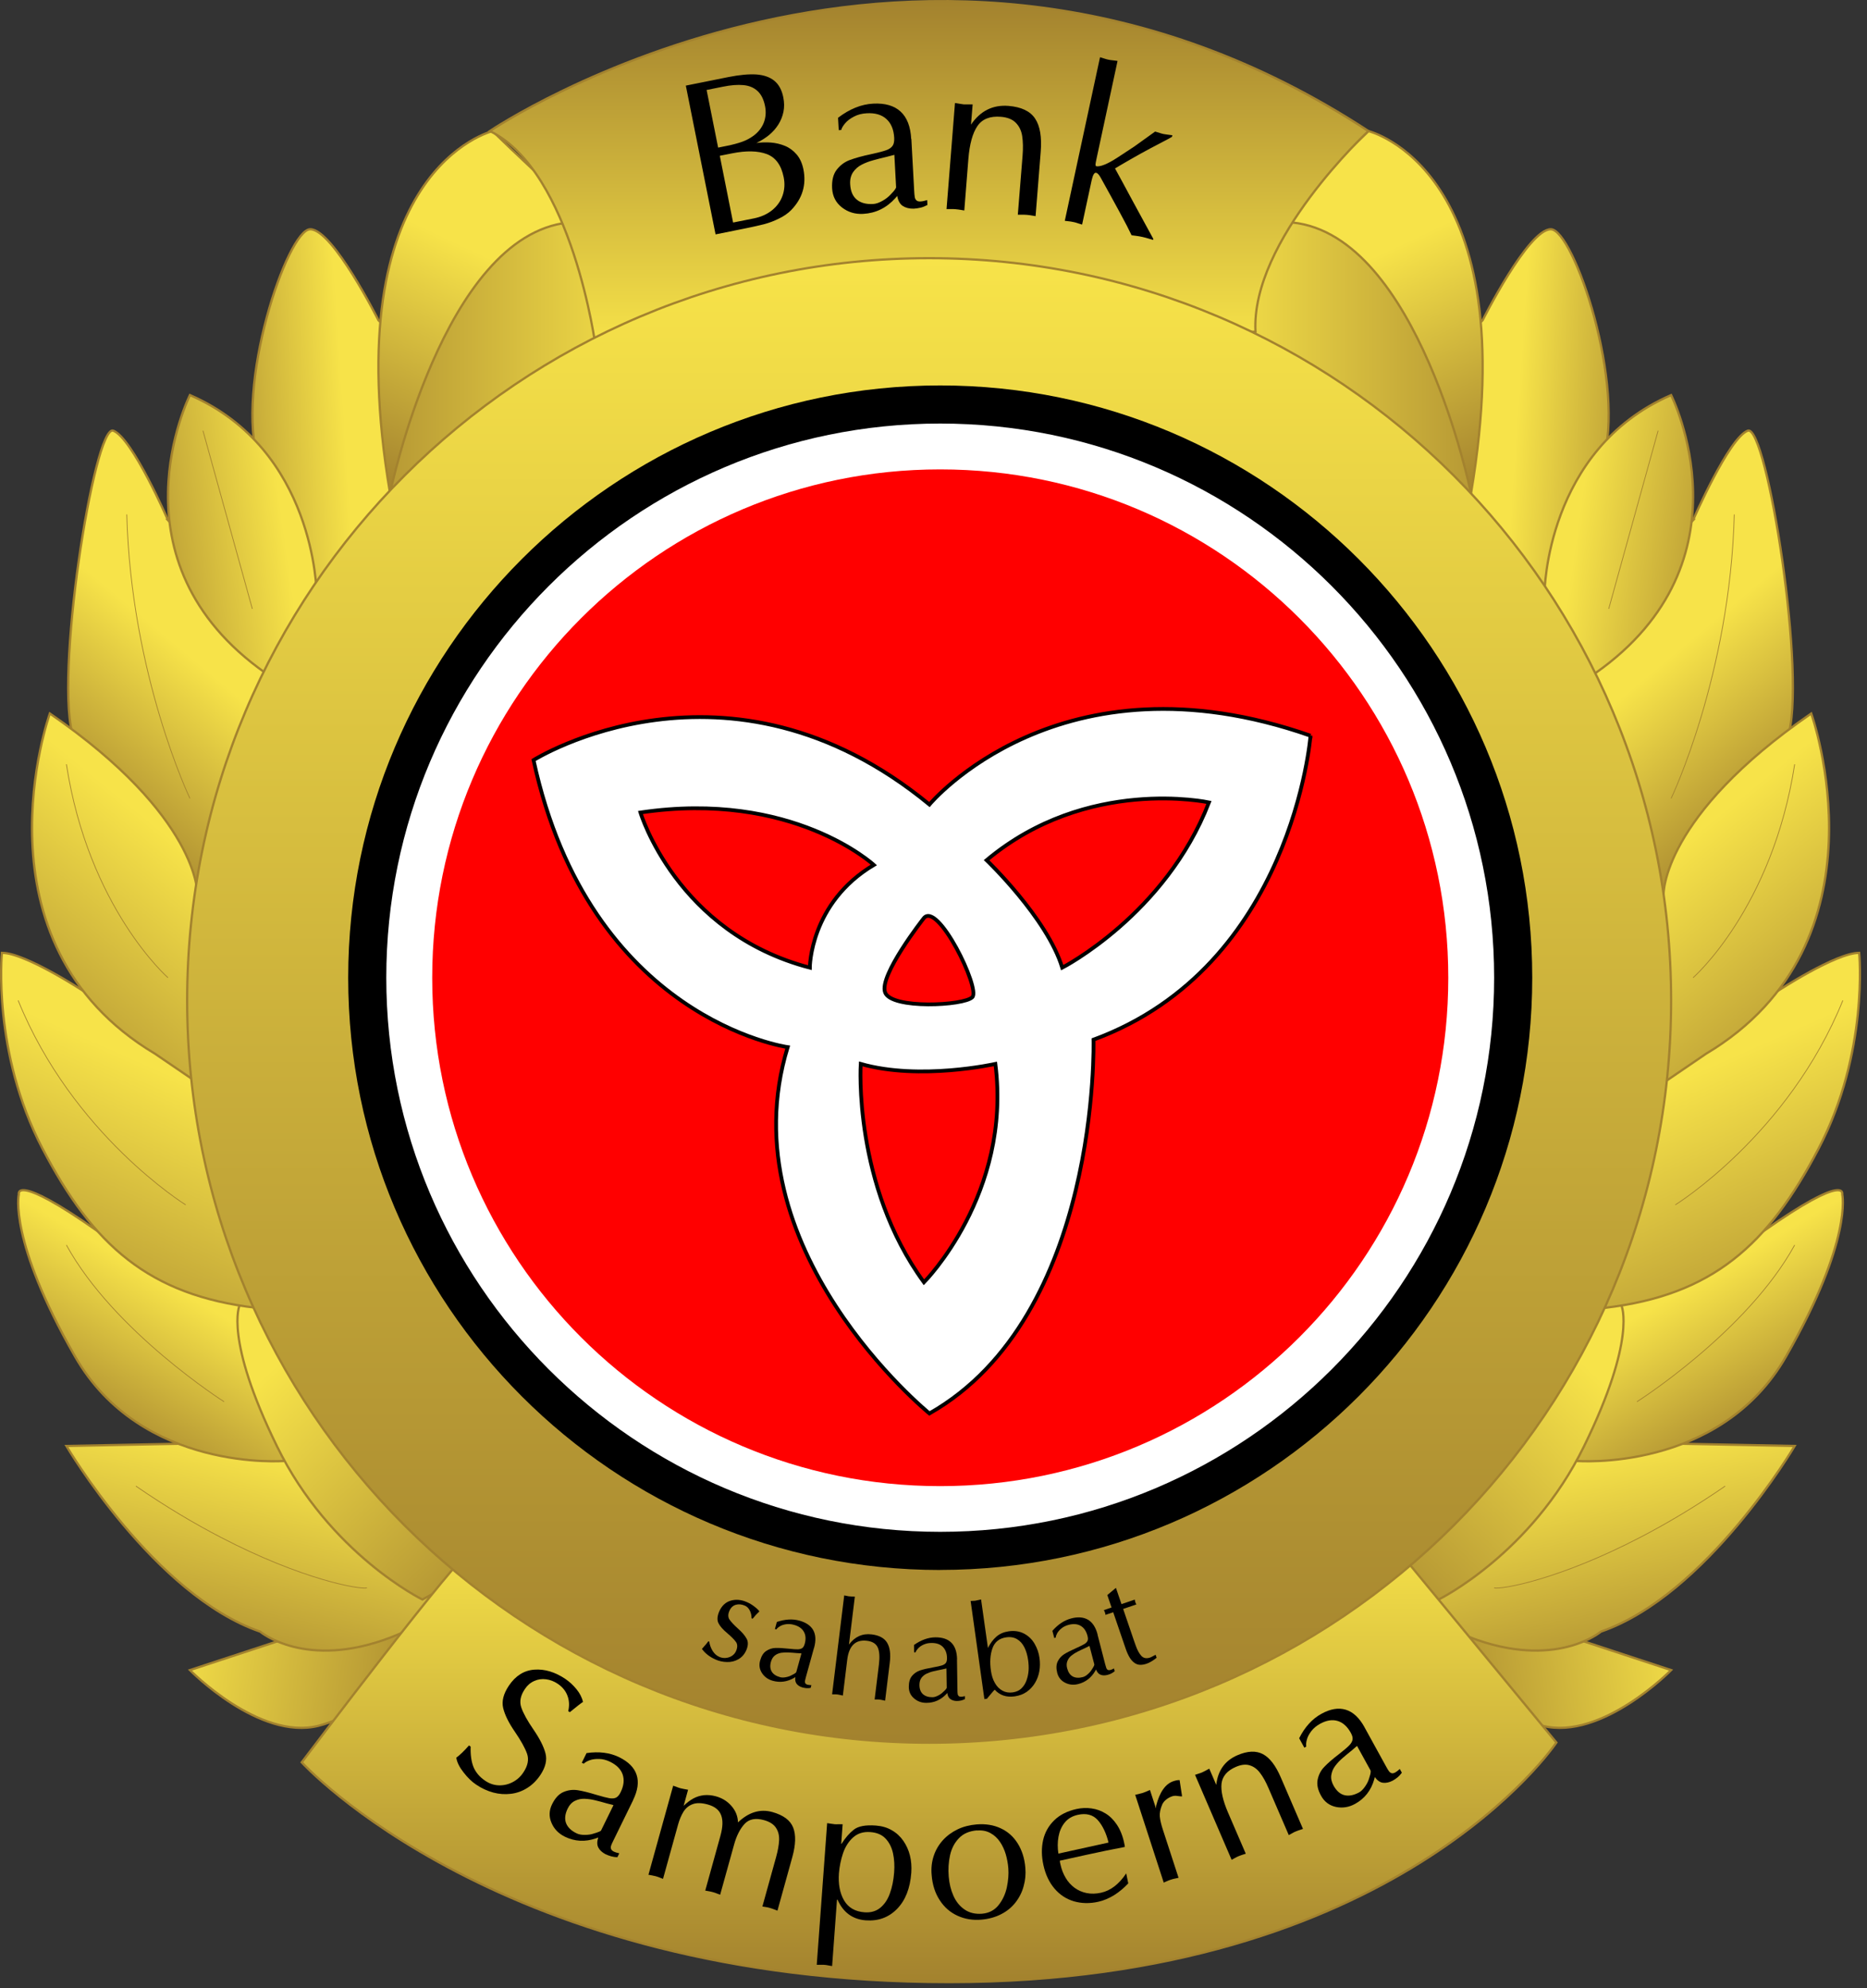 <svg width="62" height="66" viewBox="0 0 62 66" fill="none" xmlns="http://www.w3.org/2000/svg">
<rect x="0" y="0" width="62" height="66" fill="#333333" stroke="none"/>
<path d="M5.578 17.265C5.578 17.265 4.395 14.54 3.763 14.297C3.13 14.055 1.77 22.655 2.45 24.505C2.45 24.505 5.975 27.277 6.555 29.687L8.66 27.012L10.065 21.99L5.575 17.265H5.578Z" fill="url(#paint0_linear_302_1291)" stroke="#A3822E" stroke-width="0.075" stroke-miterlimit="10"/>
<path d="M6.308 26.505C6.308 26.505 4.35 22.42 4.21 17.077" stroke="#A3822E" stroke-width="0.025" stroke-miterlimit="10"/>
<path d="M56.225 17.265C56.225 17.265 57.408 14.54 58.04 14.297C58.673 14.055 60.033 22.655 59.353 24.505C59.353 24.505 55.828 27.277 55.248 29.687L53.143 27.012L51.738 21.99L56.228 17.265H56.225Z" fill="url(#paint1_linear_302_1291)" stroke="#A3822E" stroke-width="0.075" stroke-miterlimit="10"/>
<path d="M55.495 26.505C55.495 26.505 57.453 22.42 57.593 17.077" stroke="#A3822E" stroke-width="0.025" stroke-miterlimit="10"/>
<path d="M12.568 10.632C12.568 10.632 11.053 7.61 10.303 7.61C9.553 7.61 7.773 12.812 8.593 15.367C9.413 17.922 10.565 18.215 10.28 19.79C9.998 21.365 14.848 17.055 14.895 16.702C14.943 16.35 14.615 12.577 14.615 12.577L12.568 10.632Z" fill="url(#paint2_linear_302_1291)" stroke="#A3822E" stroke-width="0.075" stroke-miterlimit="10"/>
<path d="M16.36 4.352C16.36 4.352 11.128 5.602 12.953 16.377C14.778 27.152 18.62 14.85 18.62 14.85C18.62 14.85 24.268 10.35 22.253 9.272C20.238 8.195 16.36 4.352 16.36 4.352Z" fill="url(#paint3_linear_302_1291)" stroke="#A3822E" stroke-width="0.075" stroke-miterlimit="10"/>
<path d="M12.953 16.377C12.953 16.377 14.705 7.82 18.878 7.387C23.05 6.955 23.753 11.882 23.753 11.882L14.9 15.25L12.955 16.377H12.953Z" fill="url(#paint4_linear_302_1291)" stroke="#A3822E" stroke-width="0.075" stroke-miterlimit="10"/>
<path d="M9.213 54.485L6.308 55.44C6.308 55.44 8.603 57.782 10.573 57.29C12.543 56.797 15.003 54.14 15.003 54.14C15.003 54.14 15.233 52.452 14.968 52.367C14.703 52.282 9.343 53.562 9.343 53.562L9.215 54.485H9.213Z" fill="url(#paint5_linear_302_1291)" stroke="#A3822E" stroke-width="0.075" stroke-miterlimit="10"/>
<path d="M5.93 47.927L2.205 48C2.205 48 5.12 52.952 8.638 54.162C8.638 54.162 10.153 55.447 12.998 54.347C15.843 53.247 16.475 51.36 16.475 51.36L11.345 46.532C11.345 46.532 8.193 46.887 7.96 46.92C7.728 46.952 5.933 47.927 5.933 47.927H5.93Z" fill="url(#paint6_linear_302_1291)" stroke="#A3822E" stroke-width="0.075" stroke-miterlimit="10"/>
<path d="M9.455 48.497C9.455 48.497 4.7 48.89 2.488 45.022C0.273 41.155 0.625 39.645 0.625 39.645C0.625 39.645 0.45 38.907 3.235 40.865L9.73 41.332C9.73 41.332 10.058 43.207 10.07 44.01C10.083 44.812 10.575 47.307 10.575 47.555C10.575 47.802 9.46 48.5 9.46 48.5L9.455 48.497Z" fill="url(#paint7_linear_302_1291)" stroke="#A3822E" stroke-width="0.075" stroke-miterlimit="10"/>
<path d="M14.028 53.097C14.028 53.097 10.955 51.595 9.198 48.01C7.44 44.425 7.955 43.337 7.955 43.337L10.16 42.902C10.16 42.902 11.448 44.282 11.975 45.585C12.503 46.885 14.72 49.732 15.248 50.19C15.773 50.647 15.808 52.117 15.808 52.117L14.028 53.097Z" fill="url(#paint8_linear_302_1291)" stroke="#A3822E" stroke-width="0.075" stroke-miterlimit="10"/>
<path d="M2.76 32.892C2.76 32.892 0.835 31.63 0.063 31.63C0.063 31.63 -0.262 34.935 1.413 38.132C3.085 41.33 4.945 43 8.515 43.415C8.515 43.415 11.348 38.275 9.59 36.657C7.833 35.04 2.763 32.895 2.763 32.895L2.76 32.892Z" fill="url(#paint9_linear_302_1291)" stroke="#A3822E" stroke-width="0.075" stroke-miterlimit="10"/>
<path d="M6.558 29.687C6.558 29.687 6.623 27.105 1.655 23.685C1.655 23.685 -1.062 31.277 5.148 34.98L6.45 35.867L7.96 32.457L6.56 29.69L6.558 29.687Z" fill="url(#paint10_linear_302_1291)" stroke="#A3822E" stroke-width="0.075" stroke-miterlimit="10"/>
<path d="M10.513 19.677C10.513 19.677 10.468 14.92 6.308 13.115C6.308 13.115 3.528 18.622 8.825 22.347C8.825 22.347 10.703 21.077 10.513 19.677Z" fill="url(#paint11_linear_302_1291)" stroke="#A3822E" stroke-width="0.075" stroke-miterlimit="10"/>
<path d="M12.185 52.71C11.948 52.77 10.045 52.445 7.318 51.025C6.455 50.577 5.513 50.02 4.513 49.332" stroke="#A3822E" stroke-width="0.025" stroke-miterlimit="10"/>
<path d="M7.443 46.532C7.443 46.532 3.788 44.212 2.205 41.33" stroke="#A3822E" stroke-width="0.025" stroke-miterlimit="10"/>
<path d="M6.165 39.995C6.165 39.995 2.41 37.672 0.603 33.21" stroke="#A3822E" stroke-width="0.025" stroke-miterlimit="10"/>
<path d="M5.578 32.455C5.578 32.455 2.943 30.152 2.205 25.37" stroke="#A3822E" stroke-width="0.025" stroke-miterlimit="10"/>
<path d="M8.38 20.212L6.74 14.297" stroke="#A3822E" stroke-width="0.025" stroke-miterlimit="10"/>
<path d="M49.235 10.632C49.235 10.632 50.75 7.61 51.5 7.61C52.25 7.61 54.03 12.812 53.21 15.367C52.39 17.922 51.238 18.215 51.523 19.79C51.805 21.365 46.955 17.055 46.908 16.702C46.86 16.35 47.188 12.577 47.188 12.577L49.235 10.632Z" fill="url(#paint12_linear_302_1291)" stroke="#A3822E" stroke-width="0.075" stroke-miterlimit="10"/>
<path d="M45.443 4.352C45.443 4.352 50.675 5.602 48.85 16.377C47.025 27.152 43.183 14.85 43.183 14.85C43.183 14.85 37.535 10.35 39.55 9.272C41.565 8.195 45.443 4.352 45.443 4.352Z" fill="url(#paint13_linear_302_1291)" stroke="#A3822E" stroke-width="0.075" stroke-miterlimit="10"/>
<path d="M48.85 16.377C48.85 16.377 47.098 7.82 42.925 7.387C38.753 6.955 38.05 11.882 38.05 11.882L46.903 15.25L48.848 16.377H48.85Z" fill="url(#paint14_linear_302_1291)" stroke="#A3822E" stroke-width="0.075" stroke-miterlimit="10"/>
<path d="M52.59 54.485L55.495 55.44C55.495 55.44 53.2 57.782 51.23 57.29C49.263 56.795 46.8 54.14 46.8 54.14C46.8 54.14 46.57 52.452 46.835 52.367C47.1 52.282 52.46 53.562 52.46 53.562L52.588 54.485H52.59Z" fill="url(#paint15_linear_302_1291)" stroke="#A3822E" stroke-width="0.075" stroke-miterlimit="10"/>
<path d="M55.873 47.927L59.598 48C59.598 48 56.683 52.952 53.165 54.162C53.165 54.162 51.65 55.447 48.805 54.347C45.96 53.247 45.328 51.36 45.328 51.36L50.458 46.532C50.458 46.532 53.61 46.887 53.843 46.92C54.075 46.952 55.87 47.927 55.87 47.927H55.873Z" fill="url(#paint16_linear_302_1291)" stroke="#A3822E" stroke-width="0.075" stroke-miterlimit="10"/>
<path d="M52.348 48.497C52.348 48.497 57.103 48.89 59.315 45.022C61.53 41.155 61.178 39.645 61.178 39.645C61.178 39.645 61.353 38.907 58.568 40.865L52.073 41.332C52.073 41.332 51.745 43.207 51.733 44.01C51.72 44.812 51.228 47.307 51.228 47.555C51.228 47.802 52.343 48.5 52.343 48.5L52.348 48.497Z" fill="url(#paint17_linear_302_1291)" stroke="#A3822E" stroke-width="0.075" stroke-miterlimit="10"/>
<path d="M47.773 53.097C47.773 53.097 50.845 51.595 52.603 48.01C54.36 44.425 53.845 43.337 53.845 43.337L51.64 42.902C51.64 42.902 50.353 44.282 49.825 45.585C49.298 46.885 47.08 49.732 46.553 50.19C46.025 50.647 45.993 52.117 45.993 52.117L47.773 53.097Z" fill="url(#paint18_linear_302_1291)" stroke="#A3822E" stroke-width="0.075" stroke-miterlimit="10"/>
<path d="M59.043 32.892C59.043 32.892 60.968 31.63 61.74 31.63C61.74 31.63 62.065 34.935 60.39 38.132C58.718 41.33 56.858 43 53.288 43.415C53.288 43.415 50.455 38.275 52.213 36.657C53.97 35.04 59.04 32.895 59.04 32.895L59.043 32.892Z" fill="url(#paint19_linear_302_1291)" stroke="#A3822E" stroke-width="0.075" stroke-miterlimit="10"/>
<path d="M55.245 29.687C55.245 29.687 55.18 27.105 60.148 23.685C60.148 23.685 62.865 31.277 56.655 34.98L55.353 35.867L53.843 32.457L55.243 29.69L55.245 29.687Z" fill="url(#paint20_linear_302_1291)" stroke="#A3822E" stroke-width="0.075" stroke-miterlimit="10"/>
<path d="M51.29 19.677C51.29 19.677 51.335 14.92 55.495 13.115C55.495 13.115 58.275 18.622 52.978 22.347C52.978 22.347 51.1 21.077 51.29 19.677Z" fill="url(#paint21_linear_302_1291)" stroke="#A3822E" stroke-width="0.075" stroke-miterlimit="10"/>
<path d="M15.645 51.485C15.403 51.375 10.02 58.502 10.02 58.502C10.02 58.502 16.64 65.797 31.515 65.797C46.39 65.797 51.685 57.845 51.685 57.845L45.92 50.852C45.92 50.852 35.938 60.747 15.643 51.485H15.645Z" fill="url(#paint22_linear_302_1291)" stroke="#A3822E" stroke-width="0.075" stroke-miterlimit="10"/>
<path d="M15.575 57.942L15.63 57.98C15.62 58.242 15.65 58.465 15.72 58.647C15.793 58.83 15.923 58.985 16.115 59.115C16.255 59.21 16.405 59.26 16.565 59.265C16.725 59.27 16.878 59.235 17.023 59.16C17.168 59.085 17.288 58.977 17.38 58.837C17.528 58.617 17.57 58.41 17.503 58.217C17.435 58.025 17.3 57.782 17.098 57.487C16.895 57.192 16.765 56.93 16.71 56.702C16.655 56.475 16.718 56.225 16.9 55.955C17.12 55.627 17.403 55.45 17.745 55.425C18.088 55.4 18.43 55.502 18.773 55.732C18.91 55.825 19.035 55.94 19.145 56.075C19.255 56.21 19.328 56.352 19.36 56.497C19.29 56.54 19.145 56.655 18.923 56.837L18.87 56.802C18.913 56.622 18.905 56.452 18.845 56.292C18.785 56.132 18.678 56 18.523 55.895C18.4 55.812 18.27 55.762 18.133 55.745C17.995 55.727 17.865 55.745 17.74 55.802C17.615 55.857 17.513 55.945 17.433 56.065C17.285 56.282 17.245 56.485 17.31 56.677C17.375 56.87 17.51 57.115 17.718 57.417C17.925 57.72 18.058 57.982 18.115 58.205C18.173 58.427 18.115 58.665 17.948 58.917C17.823 59.105 17.675 59.25 17.505 59.355C17.338 59.46 17.155 59.525 16.963 59.547C16.77 59.57 16.575 59.557 16.38 59.505C16.185 59.452 15.995 59.365 15.813 59.242C15.67 59.147 15.53 59.012 15.393 58.835C15.255 58.66 15.175 58.497 15.153 58.347C15.273 58.26 15.413 58.125 15.573 57.942H15.575Z" fill="black"/>
<path d="M21.023 59.762L20.368 61.1C20.33 61.175 20.305 61.232 20.293 61.27C20.28 61.307 20.278 61.345 20.293 61.377C20.305 61.412 20.335 61.44 20.383 61.465C20.425 61.485 20.485 61.505 20.565 61.522L20.503 61.65C20.423 61.65 20.355 61.637 20.298 61.622C20.23 61.602 20.165 61.58 20.105 61.55C19.993 61.49 19.913 61.415 19.868 61.327C19.823 61.24 19.823 61.127 19.868 60.997L19.79 61.025C19.43 61.15 19.085 61.13 18.758 60.97C18.548 60.867 18.398 60.712 18.313 60.507C18.225 60.302 18.233 60.095 18.335 59.89C18.435 59.687 18.56 59.552 18.713 59.487C18.865 59.422 19.023 59.402 19.185 59.427C19.348 59.452 19.558 59.505 19.81 59.582C20.005 59.64 20.148 59.677 20.235 59.692C20.323 59.707 20.398 59.702 20.455 59.675C20.513 59.647 20.565 59.587 20.61 59.495C20.715 59.28 20.738 59.085 20.678 58.907C20.618 58.732 20.48 58.592 20.268 58.487C20.143 58.425 20.018 58.392 19.898 58.39C19.775 58.387 19.67 58.4 19.583 58.432C19.495 58.465 19.428 58.502 19.385 58.547L19.32 58.515L19.478 58.195C19.89 58.135 20.253 58.18 20.563 58.332C20.868 58.482 21.063 58.677 21.14 58.915C21.22 59.155 21.18 59.435 21.023 59.757V59.762ZM19.96 60.765L20.373 59.922L20.15 59.865C20.013 59.825 19.883 59.79 19.765 59.762C19.645 59.732 19.53 59.717 19.415 59.712C19.303 59.707 19.193 59.73 19.093 59.78C18.99 59.83 18.91 59.917 18.85 60.04C18.763 60.22 18.745 60.38 18.798 60.52C18.853 60.66 18.968 60.772 19.15 60.86C19.223 60.895 19.313 60.912 19.425 60.91C19.538 60.91 19.635 60.895 19.72 60.865C19.748 60.855 19.778 60.845 19.81 60.837C19.843 60.827 19.875 60.815 19.908 60.8C19.94 60.785 19.958 60.772 19.963 60.762L19.96 60.765Z" fill="black"/>
<path d="M21.533 62.237L22.355 59.277C22.405 59.295 22.453 59.312 22.493 59.327C22.533 59.342 22.568 59.355 22.598 59.362C22.625 59.37 22.66 59.377 22.703 59.385C22.745 59.392 22.793 59.402 22.85 59.412L22.703 59.945C22.808 59.842 22.915 59.762 23.023 59.702C23.133 59.642 23.25 59.607 23.378 59.592C23.505 59.58 23.638 59.592 23.775 59.63C23.983 59.687 24.155 59.795 24.29 59.95C24.428 60.107 24.5 60.287 24.508 60.495C24.865 60.155 25.245 60.04 25.65 60.152C26.015 60.255 26.245 60.425 26.34 60.667C26.435 60.91 26.425 61.232 26.315 61.635L25.818 63.425C25.778 63.41 25.745 63.397 25.718 63.387C25.69 63.377 25.67 63.37 25.65 63.362C25.63 63.355 25.608 63.347 25.573 63.337C25.535 63.327 25.51 63.32 25.498 63.317C25.485 63.315 25.463 63.31 25.428 63.305C25.393 63.297 25.355 63.292 25.318 63.287L25.775 61.64C25.833 61.43 25.865 61.247 25.873 61.09C25.88 60.932 25.848 60.795 25.77 60.677C25.695 60.56 25.56 60.472 25.37 60.42C25.09 60.342 24.875 60.385 24.725 60.547C24.575 60.712 24.46 60.937 24.38 61.225L23.915 62.897C23.875 62.882 23.843 62.87 23.818 62.86C23.793 62.85 23.77 62.842 23.753 62.835C23.735 62.827 23.71 62.82 23.673 62.81C23.635 62.8 23.605 62.792 23.588 62.79C23.57 62.787 23.545 62.782 23.518 62.777C23.49 62.772 23.458 62.765 23.42 62.76L23.923 60.945C24.005 60.65 24.013 60.42 23.945 60.25C23.88 60.08 23.733 59.965 23.505 59.902C23.3 59.845 23.135 59.842 23.005 59.89C22.875 59.937 22.775 60.02 22.7 60.137C22.628 60.252 22.565 60.397 22.518 60.567L22.018 62.37C21.978 62.355 21.945 62.342 21.92 62.332C21.893 62.322 21.873 62.315 21.855 62.307C21.838 62.3 21.813 62.292 21.775 62.282C21.745 62.275 21.708 62.265 21.66 62.257C21.613 62.247 21.568 62.24 21.523 62.232L21.533 62.237Z" fill="black"/>
<path d="M27.795 63.062L27.633 65.265C27.59 65.257 27.558 65.252 27.53 65.247C27.503 65.242 27.48 65.24 27.463 65.235C27.445 65.232 27.418 65.227 27.38 65.225C27.34 65.222 27.31 65.22 27.293 65.222C27.275 65.222 27.25 65.222 27.223 65.222C27.195 65.222 27.16 65.222 27.123 65.222L27.468 60.52C27.523 60.527 27.57 60.535 27.615 60.542C27.66 60.55 27.695 60.555 27.725 60.557C27.753 60.557 27.788 60.56 27.83 60.557C27.873 60.555 27.923 60.557 27.983 60.557L27.935 61.205H27.948C28.068 61.012 28.203 60.855 28.353 60.737C28.503 60.62 28.745 60.575 29.083 60.6C29.283 60.615 29.46 60.665 29.613 60.755C29.768 60.842 29.895 60.96 29.998 61.107C30.1 61.255 30.175 61.42 30.218 61.597C30.263 61.775 30.275 61.965 30.263 62.162C30.225 62.682 30.068 63.082 29.79 63.367C29.513 63.65 29.168 63.777 28.753 63.747C28.315 63.715 28 63.485 27.813 63.06H27.8L27.795 63.062ZM27.86 62.177C27.833 62.542 27.89 62.845 28.03 63.085C28.17 63.325 28.398 63.457 28.71 63.48C28.918 63.495 29.09 63.445 29.23 63.332C29.37 63.217 29.478 63.06 29.55 62.857C29.625 62.655 29.673 62.42 29.693 62.155C29.71 61.927 29.698 61.715 29.655 61.52C29.613 61.325 29.53 61.162 29.408 61.032C29.285 60.902 29.115 60.832 28.9 60.817C28.67 60.8 28.48 60.86 28.33 60.995C28.18 61.13 28.068 61.307 27.995 61.522C27.923 61.737 27.878 61.957 27.86 62.18V62.177Z" fill="black"/>
<path d="M30.938 62.237C30.918 62.01 30.943 61.8 31.008 61.605C31.073 61.41 31.175 61.237 31.313 61.085C31.45 60.935 31.615 60.815 31.803 60.725C31.99 60.635 32.203 60.582 32.438 60.562C32.73 60.54 32.993 60.58 33.228 60.69C33.463 60.797 33.653 60.965 33.795 61.192C33.938 61.42 34.025 61.69 34.05 62.005C34.068 62.21 34.05 62.41 33.995 62.607C33.943 62.805 33.853 62.985 33.728 63.147C33.603 63.31 33.443 63.442 33.248 63.542C33.055 63.642 32.83 63.705 32.578 63.725C32.3 63.747 32.04 63.705 31.8 63.595C31.558 63.485 31.36 63.315 31.208 63.08C31.053 62.845 30.963 62.565 30.938 62.237ZM32.445 60.76C32.19 60.782 31.99 60.867 31.845 61.02C31.698 61.172 31.6 61.36 31.55 61.585C31.5 61.81 31.485 62.045 31.505 62.292C31.525 62.525 31.575 62.735 31.66 62.927C31.745 63.12 31.865 63.272 32.028 63.385C32.188 63.497 32.383 63.545 32.613 63.527C32.84 63.507 33.02 63.415 33.158 63.245C33.295 63.075 33.385 62.88 33.435 62.655C33.483 62.43 33.5 62.217 33.485 62.022C33.473 61.862 33.443 61.705 33.4 61.555C33.355 61.405 33.293 61.267 33.208 61.142C33.123 61.017 33.018 60.92 32.89 60.85C32.763 60.78 32.615 60.75 32.445 60.765V60.76Z" fill="black"/>
<path d="M37.4 62.19L37.468 62.52C37.325 62.672 37.17 62.802 37 62.91C36.83 63.015 36.653 63.09 36.473 63.13C36.185 63.195 35.915 63.187 35.663 63.115C35.41 63.04 35.198 62.902 35.02 62.695C34.845 62.49 34.72 62.23 34.65 61.912C34.585 61.617 34.583 61.342 34.64 61.085C34.698 60.827 34.823 60.607 35.01 60.425C35.198 60.242 35.443 60.12 35.745 60.052C35.915 60.015 36.083 60.007 36.25 60.032C36.418 60.055 36.573 60.112 36.715 60.2C36.858 60.287 36.983 60.412 37.09 60.572C37.198 60.735 37.28 60.932 37.33 61.17C37.338 61.197 37.343 61.222 37.345 61.242C37.348 61.262 37.353 61.285 37.355 61.31C36.928 61.39 36.503 61.48 36.08 61.572L35.195 61.767C35.195 61.797 35.205 61.842 35.218 61.9C35.253 62.057 35.31 62.205 35.388 62.335C35.465 62.467 35.565 62.577 35.683 62.665C35.8 62.752 35.938 62.812 36.088 62.842C36.238 62.872 36.398 62.867 36.565 62.83C36.883 62.76 37.16 62.547 37.398 62.19H37.4ZM35.145 61.532L36.813 61.165C36.733 60.845 36.613 60.595 36.453 60.417C36.293 60.24 36.07 60.182 35.79 60.245C35.605 60.287 35.46 60.372 35.355 60.505C35.25 60.635 35.183 60.792 35.15 60.975C35.118 61.157 35.118 61.345 35.148 61.535L35.145 61.532Z" fill="black"/>
<path d="M38.648 62.5L37.698 59.58C37.75 59.567 37.8 59.555 37.843 59.545C37.885 59.535 37.923 59.525 37.95 59.517C37.975 59.51 38.008 59.495 38.048 59.48C38.088 59.462 38.135 59.442 38.188 59.42L38.388 60.032L38.393 59.947C38.51 59.487 38.703 59.212 38.975 59.125C39.055 59.1 39.12 59.087 39.173 59.092L39.255 59.632C39.235 59.632 39.188 59.632 39.113 59.62C39.038 59.607 38.978 59.612 38.933 59.627C38.86 59.65 38.793 59.687 38.73 59.735C38.668 59.785 38.62 59.842 38.593 59.907C38.533 60.052 38.505 60.182 38.515 60.297C38.525 60.412 38.56 60.565 38.623 60.755L39.138 62.335C39.098 62.345 39.063 62.352 39.035 62.357C39.008 62.365 38.985 62.37 38.965 62.372C38.948 62.375 38.92 62.385 38.888 62.395C38.85 62.407 38.825 62.415 38.815 62.42C38.805 62.425 38.783 62.432 38.75 62.447C38.718 62.46 38.683 62.475 38.65 62.492L38.648 62.5Z" fill="black"/>
<path d="M40.9 61.737L39.685 58.917C39.738 58.9 39.783 58.885 39.825 58.87C39.868 58.857 39.903 58.845 39.928 58.832C39.953 58.82 39.985 58.805 40.023 58.785C40.06 58.765 40.105 58.74 40.158 58.712L40.39 59.25C40.443 58.775 40.675 58.447 41.09 58.267C41.43 58.12 41.713 58.11 41.94 58.23C42.168 58.352 42.365 58.61 42.535 59.007L43.27 60.712C43.23 60.725 43.198 60.735 43.17 60.745C43.143 60.755 43.12 60.762 43.105 60.767C43.088 60.772 43.063 60.782 43.028 60.797C42.99 60.812 42.965 60.825 42.948 60.835C42.93 60.845 42.91 60.855 42.885 60.87C42.86 60.882 42.83 60.9 42.798 60.917L42.12 59.347C42.033 59.145 41.943 58.982 41.845 58.855C41.75 58.727 41.635 58.642 41.503 58.602C41.37 58.56 41.218 58.577 41.043 58.652C40.753 58.777 40.595 58.962 40.565 59.207C40.538 59.452 40.61 59.772 40.78 60.167L41.37 61.535C41.33 61.547 41.298 61.557 41.27 61.567C41.243 61.577 41.22 61.585 41.203 61.59C41.185 61.595 41.158 61.605 41.125 61.62C41.088 61.635 41.065 61.645 41.055 61.652C41.045 61.657 41.025 61.67 40.993 61.687C40.96 61.705 40.928 61.722 40.895 61.74L40.9 61.737Z" fill="black"/>
<path d="M45.31 57.332L46.028 58.637C46.068 58.71 46.1 58.765 46.125 58.797C46.15 58.83 46.18 58.852 46.213 58.862C46.248 58.872 46.288 58.862 46.335 58.837C46.375 58.815 46.425 58.777 46.485 58.722L46.553 58.847C46.505 58.912 46.458 58.962 46.415 58.997C46.36 59.042 46.305 59.08 46.245 59.112C46.133 59.17 46.025 59.192 45.925 59.18C45.825 59.167 45.735 59.102 45.655 58.99L45.635 59.07C45.53 59.435 45.318 59.707 44.998 59.882C44.793 59.995 44.58 60.027 44.363 59.982C44.145 59.935 43.98 59.81 43.87 59.61C43.76 59.412 43.723 59.232 43.758 59.07C43.793 58.907 43.865 58.767 43.98 58.65C44.093 58.53 44.255 58.39 44.468 58.227C44.628 58.102 44.74 58.007 44.803 57.942C44.865 57.88 44.903 57.815 44.915 57.752C44.928 57.69 44.908 57.612 44.858 57.522C44.743 57.312 44.595 57.18 44.418 57.127C44.24 57.075 44.048 57.107 43.838 57.222C43.715 57.29 43.618 57.372 43.543 57.47C43.47 57.567 43.42 57.662 43.398 57.752C43.373 57.842 43.368 57.92 43.378 57.98L43.315 58.015L43.143 57.702C43.33 57.33 43.575 57.06 43.88 56.892C44.178 56.727 44.448 56.682 44.69 56.755C44.93 56.827 45.138 57.02 45.313 57.335L45.31 57.332ZM45.518 58.78L45.065 57.957L44.89 58.107C44.778 58.197 44.675 58.282 44.583 58.362C44.49 58.442 44.41 58.527 44.34 58.62C44.27 58.712 44.228 58.812 44.21 58.925C44.193 59.037 44.218 59.152 44.285 59.275C44.383 59.45 44.503 59.557 44.648 59.592C44.793 59.627 44.953 59.597 45.13 59.502C45.2 59.465 45.265 59.4 45.33 59.307C45.395 59.215 45.438 59.127 45.463 59.042C45.47 59.015 45.48 58.985 45.49 58.952C45.5 58.92 45.51 58.887 45.515 58.85C45.52 58.815 45.52 58.792 45.515 58.782L45.518 58.78Z" fill="black"/>
<path d="M19.78 11.507C19.78 11.507 19.008 5.687 16.268 4.35C16.268 4.35 30.61 -5.353 45.443 4.35C45.443 4.35 41.528 7.972 41.693 11.012L19.78 11.507Z" fill="url(#paint23_linear_302_1291)" stroke="#A3822E" stroke-width="0.075" stroke-miterlimit="10"/>
<path d="M23.763 7.782L22.775 2.842L24.195 2.557C24.558 2.485 24.865 2.457 25.115 2.472C25.365 2.49 25.565 2.56 25.715 2.682C25.865 2.805 25.965 2.99 26.013 3.235C26.045 3.4 26.048 3.557 26.018 3.707C25.988 3.857 25.933 3.997 25.85 4.13C25.768 4.262 25.665 4.377 25.543 4.48C25.42 4.58 25.278 4.67 25.12 4.747C25.273 4.725 25.433 4.72 25.598 4.732C25.763 4.745 25.92 4.782 26.065 4.842C26.213 4.902 26.343 4.997 26.453 5.125C26.563 5.252 26.638 5.417 26.68 5.62C26.783 6.135 26.648 6.587 26.273 6.975C26.163 7.085 26.028 7.18 25.865 7.257C25.705 7.337 25.543 7.397 25.383 7.44C25.22 7.482 25.028 7.525 24.798 7.572L23.765 7.78L23.763 7.782ZM23.465 2.985L23.848 4.9L24.145 4.84C24.335 4.802 24.5 4.757 24.635 4.71C24.77 4.662 24.903 4.595 25.025 4.505C25.185 4.385 25.298 4.24 25.365 4.07C25.43 3.9 25.445 3.715 25.405 3.517C25.36 3.297 25.278 3.132 25.155 3.02C25.033 2.907 24.875 2.842 24.685 2.825C24.495 2.807 24.265 2.825 23.998 2.88L23.465 2.987V2.985ZM23.903 5.17L24.345 7.387L25.033 7.25C25.273 7.202 25.473 7.112 25.638 6.98C25.803 6.847 25.92 6.685 25.988 6.492C26.055 6.3 26.068 6.097 26.025 5.885C25.945 5.482 25.758 5.227 25.465 5.115C25.17 5.005 24.783 4.995 24.303 5.092L23.898 5.172L23.903 5.17Z" fill="black"/>
<path d="M30.265 4.615L30.358 6.327C30.363 6.425 30.37 6.495 30.378 6.542C30.385 6.59 30.405 6.625 30.435 6.652C30.465 6.68 30.513 6.692 30.575 6.687C30.628 6.685 30.7 6.67 30.79 6.642L30.798 6.805C30.715 6.847 30.643 6.877 30.578 6.892C30.5 6.91 30.42 6.922 30.345 6.927C30.198 6.93 30.078 6.9 29.98 6.837C29.885 6.775 29.823 6.662 29.795 6.505L29.733 6.577C29.44 6.902 29.083 7.077 28.665 7.1C28.395 7.115 28.16 7.042 27.958 6.885C27.755 6.727 27.648 6.515 27.633 6.25C27.62 5.99 27.67 5.785 27.785 5.635C27.9 5.485 28.048 5.375 28.225 5.31C28.403 5.245 28.64 5.177 28.94 5.115C29.168 5.065 29.333 5.022 29.428 4.987C29.525 4.952 29.595 4.905 29.638 4.845C29.683 4.785 29.7 4.695 29.695 4.577C29.68 4.3 29.593 4.092 29.435 3.95C29.278 3.807 29.06 3.745 28.788 3.76C28.625 3.767 28.483 3.805 28.36 3.87C28.235 3.935 28.138 4.007 28.068 4.09C27.998 4.172 27.953 4.247 27.935 4.315L27.853 4.32L27.83 3.91C28.213 3.617 28.603 3.46 28.998 3.44C29.388 3.42 29.693 3.507 29.905 3.702C30.12 3.897 30.238 4.202 30.26 4.617L30.265 4.615ZM29.758 6.217L29.7 5.14L29.443 5.207C29.28 5.245 29.133 5.282 28.998 5.32C28.863 5.357 28.735 5.405 28.618 5.465C28.5 5.525 28.405 5.607 28.33 5.715C28.258 5.822 28.223 5.955 28.233 6.115C28.245 6.345 28.318 6.515 28.45 6.625C28.583 6.735 28.765 6.785 28.995 6.772C29.088 6.767 29.188 6.732 29.3 6.67C29.413 6.607 29.503 6.537 29.573 6.46C29.595 6.435 29.62 6.407 29.648 6.38C29.675 6.352 29.7 6.322 29.723 6.287C29.745 6.255 29.758 6.232 29.758 6.22V6.217Z" fill="black"/>
<path d="M31.433 6.942L31.713 3.42C31.775 3.43 31.83 3.44 31.88 3.447C31.93 3.455 31.973 3.462 32.005 3.465C32.035 3.465 32.078 3.467 32.125 3.465C32.175 3.465 32.233 3.465 32.3 3.465L32.245 4.137C32.555 3.682 32.968 3.475 33.488 3.515C33.913 3.55 34.208 3.687 34.373 3.935C34.538 4.18 34.6 4.55 34.56 5.045L34.39 7.175C34.343 7.167 34.303 7.16 34.27 7.155C34.238 7.15 34.213 7.145 34.193 7.142C34.173 7.14 34.14 7.135 34.098 7.132C34.053 7.13 34.018 7.127 33.998 7.127C33.978 7.127 33.948 7.127 33.915 7.127C33.883 7.127 33.845 7.127 33.8 7.127L33.958 5.167C33.978 4.915 33.973 4.7 33.945 4.517C33.918 4.335 33.845 4.19 33.733 4.075C33.62 3.96 33.455 3.895 33.24 3.877C32.878 3.847 32.618 3.95 32.458 4.185C32.298 4.42 32.198 4.782 32.158 5.277L32.023 6.987C31.975 6.98 31.935 6.972 31.903 6.967C31.87 6.962 31.845 6.957 31.823 6.955C31.8 6.952 31.77 6.947 31.73 6.945C31.685 6.942 31.655 6.94 31.643 6.94C31.63 6.94 31.603 6.94 31.56 6.94C31.518 6.94 31.478 6.94 31.433 6.94V6.942Z" fill="black"/>
<path d="M37.11 2.032L36.413 5.272C36.393 5.37 36.38 5.43 36.38 5.457C36.38 5.485 36.385 5.505 36.398 5.517C36.533 5.545 36.773 5.45 37.118 5.225L37.663 4.867L38.36 4.367C38.42 4.385 38.475 4.402 38.523 4.417C38.57 4.432 38.613 4.445 38.645 4.45C38.67 4.455 38.708 4.46 38.758 4.467C38.808 4.472 38.865 4.48 38.933 4.49L38.92 4.542C38.83 4.595 38.753 4.637 38.683 4.672C38.615 4.707 38.46 4.787 38.22 4.915C37.98 5.042 37.743 5.175 37.513 5.307C37.283 5.44 37.12 5.535 37.028 5.592C37.085 5.697 37.165 5.84 37.265 6.025C37.365 6.21 37.48 6.425 37.613 6.67C37.745 6.915 37.868 7.137 37.978 7.34C38.088 7.542 38.195 7.737 38.3 7.93L38.293 7.965C38.233 7.947 38.185 7.932 38.148 7.922C38.113 7.912 38.083 7.902 38.055 7.895C38.03 7.887 37.993 7.877 37.943 7.867C37.888 7.855 37.85 7.847 37.833 7.845C37.815 7.842 37.783 7.837 37.733 7.83C37.683 7.822 37.63 7.815 37.578 7.81C37.5 7.642 37.37 7.39 37.185 7.05C37 6.71 36.788 6.322 36.545 5.885C36.493 5.795 36.445 5.745 36.403 5.735C36.343 5.722 36.293 5.802 36.253 5.98L35.935 7.455C35.888 7.44 35.85 7.427 35.82 7.42C35.79 7.41 35.763 7.402 35.743 7.395C35.723 7.387 35.69 7.38 35.653 7.372C35.608 7.362 35.58 7.357 35.565 7.355C35.553 7.355 35.525 7.35 35.485 7.345C35.445 7.34 35.403 7.335 35.36 7.33L36.53 1.9C36.59 1.917 36.645 1.935 36.693 1.95C36.74 1.965 36.783 1.977 36.815 1.982C36.845 1.99 36.885 1.995 36.935 2C36.985 2.005 37.043 2.012 37.11 2.022V2.032Z" fill="black"/>
<path d="M30.855 57.85C44.464 57.85 55.495 46.818 55.495 33.21C55.495 19.602 44.464 8.57 30.855 8.57C17.247 8.57 6.215 19.602 6.215 33.21C6.215 46.818 17.247 57.85 30.855 57.85Z" fill="url(#paint24_linear_302_1291)" stroke="#A3822E" stroke-width="0.075" stroke-miterlimit="10"/>
<path d="M31.223 51.483C41.731 51.483 50.25 42.964 50.25 32.455C50.25 21.946 41.731 13.428 31.223 13.428C20.714 13.428 12.195 21.946 12.195 32.455C12.195 42.964 20.714 51.483 31.223 51.483Z" fill="white"/>
<path d="M31.223 52.117C20.38 52.117 11.563 43.297 11.563 32.457C11.563 21.617 20.38 12.795 31.223 12.795C42.065 12.795 50.883 21.615 50.883 32.455C50.883 43.295 42.063 52.115 31.223 52.115V52.117ZM31.223 14.06C21.08 14.06 12.828 22.312 12.828 32.455C12.828 42.597 21.08 50.85 31.223 50.85C41.365 50.85 49.618 42.597 49.618 32.455C49.618 22.312 41.365 14.06 31.223 14.06Z" fill="black"/>
<path d="M31.22 15.582C21.908 15.582 14.353 23.137 14.353 32.458C14.353 41.778 21.908 49.333 31.22 49.333C40.533 49.333 48.095 41.778 48.095 32.458C48.095 23.137 40.54 15.582 31.22 15.582ZM30.643 42.627H31.075C30.925 42.807 30.828 42.905 30.828 42.905C30.76 42.815 30.705 42.72 30.643 42.627Z" fill="#FF0000"/>
<path d="M43.52 24.422C35.188 21.505 30.865 26.707 30.865 26.707C24.153 21.19 17.718 25.232 17.718 25.232C19.585 33.845 26.158 34.76 26.158 34.76C24.115 41.435 30.865 46.92 30.865 46.92C36.56 43.687 36.313 34.512 36.313 34.512C42.925 32.082 43.52 24.42 43.52 24.42V24.422ZM30.67 30.49C31.125 29.87 32.568 32.825 32.29 33.102C32.013 33.387 29.6 33.507 29.393 32.945C29.178 32.387 30.67 30.49 30.67 30.49ZM26.893 32.122C22.463 30.965 21.268 26.972 21.268 26.972C26.318 26.22 29.018 28.712 29.018 28.712C26.893 29.977 26.893 32.122 26.893 32.122ZM30.683 42.567C28.323 39.34 28.583 35.317 28.583 35.317C30.55 35.88 33.055 35.317 33.055 35.317C33.605 39.64 30.683 42.567 30.683 42.567ZM35.275 32.122C34.77 30.47 32.763 28.555 32.763 28.555C36.103 25.757 40.148 26.637 40.148 26.637C38.705 30.365 35.275 32.122 35.275 32.122Z" fill="white" stroke="black" stroke-width="0.125" stroke-miterlimit="10"/>
<path d="M23.52 54.48L23.553 54.495C23.568 54.602 23.605 54.705 23.663 54.8C23.723 54.895 23.795 54.96 23.885 55C23.95 55.03 24.023 55.042 24.095 55.037C24.17 55.032 24.24 55.01 24.303 54.97C24.365 54.93 24.413 54.877 24.443 54.807C24.495 54.687 24.495 54.587 24.443 54.51C24.388 54.432 24.29 54.332 24.148 54.212C24.005 54.092 23.908 53.982 23.858 53.88C23.808 53.777 23.818 53.647 23.885 53.49C23.968 53.305 24.095 53.185 24.265 53.135C24.435 53.085 24.618 53.1 24.808 53.185C24.9 53.225 24.983 53.277 25.06 53.337C25.138 53.397 25.19 53.45 25.218 53.492C25.143 53.56 25.068 53.64 24.993 53.735L24.958 53.72C24.958 53.67 24.953 53.615 24.935 53.555C24.918 53.495 24.893 53.445 24.86 53.4C24.828 53.355 24.785 53.322 24.735 53.3C24.63 53.255 24.53 53.245 24.435 53.272C24.34 53.3 24.268 53.367 24.223 53.472C24.173 53.585 24.173 53.682 24.225 53.762C24.278 53.84 24.373 53.942 24.51 54.065C24.648 54.187 24.743 54.3 24.798 54.405C24.853 54.51 24.845 54.635 24.783 54.78C24.723 54.915 24.635 55.015 24.52 55.08C24.405 55.145 24.28 55.177 24.143 55.172C24.008 55.17 23.878 55.142 23.758 55.087C23.568 55.002 23.418 54.887 23.31 54.737C23.428 54.607 23.498 54.522 23.525 54.48H23.52Z" fill="black"/>
<path d="M27.033 54.697L26.76 55.68C26.745 55.735 26.735 55.777 26.73 55.805C26.725 55.832 26.73 55.857 26.743 55.877C26.755 55.897 26.778 55.915 26.815 55.925C26.845 55.932 26.888 55.937 26.945 55.94L26.92 56.032C26.865 56.04 26.82 56.042 26.78 56.04C26.733 56.035 26.688 56.027 26.643 56.015C26.56 55.99 26.495 55.947 26.455 55.895C26.413 55.84 26.398 55.767 26.413 55.672L26.365 55.702C26.138 55.83 25.905 55.862 25.663 55.795C25.508 55.752 25.388 55.667 25.305 55.54C25.22 55.412 25.2 55.272 25.243 55.122C25.285 54.972 25.35 54.867 25.445 54.805C25.54 54.742 25.643 54.707 25.755 54.705C25.868 54.702 26.015 54.71 26.195 54.73C26.335 54.745 26.433 54.752 26.495 54.75C26.558 54.747 26.605 54.735 26.64 54.71C26.678 54.685 26.703 54.637 26.723 54.57C26.768 54.412 26.758 54.277 26.695 54.167C26.633 54.057 26.523 53.98 26.365 53.937C26.273 53.912 26.185 53.905 26.103 53.917C26.02 53.93 25.95 53.952 25.898 53.987C25.843 54.02 25.803 54.055 25.78 54.09L25.733 54.077L25.798 53.842C26.068 53.75 26.318 53.735 26.545 53.797C26.77 53.86 26.925 53.967 27.008 54.117C27.09 54.267 27.1 54.462 27.035 54.7L27.033 54.697ZM26.443 55.505L26.615 54.885L26.458 54.875C26.358 54.865 26.268 54.86 26.185 54.855C26.103 54.85 26.02 54.855 25.945 54.865C25.868 54.877 25.798 54.905 25.735 54.952C25.673 55 25.63 55.067 25.603 55.16C25.565 55.292 25.575 55.402 25.628 55.49C25.68 55.577 25.775 55.64 25.908 55.675C25.96 55.69 26.023 55.69 26.1 55.675C26.178 55.66 26.24 55.637 26.293 55.607C26.31 55.597 26.33 55.587 26.35 55.577C26.37 55.567 26.393 55.555 26.41 55.54C26.43 55.525 26.44 55.515 26.443 55.507V55.505Z" fill="black"/>
<path d="M27.633 56.24L28.035 52.96C28.073 52.967 28.105 52.975 28.135 52.98C28.165 52.987 28.19 52.992 28.21 52.992C28.23 52.992 28.253 52.995 28.283 52.997C28.313 52.997 28.348 52.997 28.388 53.002L28.193 54.592C28.388 54.33 28.64 54.217 28.948 54.255C29.195 54.285 29.368 54.377 29.46 54.532C29.553 54.687 29.583 54.907 29.548 55.192L29.393 56.455C29.365 56.447 29.343 56.442 29.323 56.44C29.303 56.435 29.288 56.432 29.278 56.43C29.268 56.427 29.248 56.425 29.22 56.42C29.193 56.417 29.173 56.415 29.16 56.415C29.148 56.415 29.13 56.415 29.113 56.415C29.093 56.415 29.07 56.415 29.045 56.415L29.188 55.252C29.218 55 29.205 54.81 29.148 54.687C29.09 54.562 28.973 54.49 28.793 54.467C28.41 54.42 28.193 54.63 28.135 55.097L27.99 56.285C27.963 56.277 27.94 56.272 27.92 56.27C27.9 56.267 27.885 56.262 27.873 56.26C27.86 56.257 27.843 56.255 27.818 56.25C27.79 56.247 27.773 56.245 27.765 56.245C27.758 56.245 27.74 56.245 27.718 56.245C27.693 56.245 27.668 56.245 27.643 56.245L27.633 56.24Z" fill="black"/>
<path d="M31.78 55.085L31.795 56.105C31.795 56.162 31.798 56.205 31.803 56.232C31.805 56.26 31.818 56.282 31.835 56.3C31.853 56.317 31.88 56.325 31.918 56.325C31.95 56.325 31.993 56.317 32.045 56.305V56.402C31.998 56.425 31.953 56.442 31.915 56.45C31.868 56.46 31.82 56.465 31.775 56.465C31.688 56.465 31.618 56.442 31.56 56.402C31.505 56.362 31.47 56.295 31.458 56.2L31.42 56.242C31.238 56.43 31.023 56.525 30.773 56.527C30.613 56.53 30.473 56.482 30.358 56.382C30.24 56.285 30.18 56.155 30.18 55.997C30.18 55.842 30.213 55.722 30.285 55.635C30.358 55.547 30.448 55.487 30.555 55.45C30.663 55.415 30.805 55.382 30.985 55.35C31.123 55.325 31.22 55.305 31.278 55.285C31.335 55.267 31.38 55.24 31.408 55.205C31.435 55.17 31.448 55.117 31.448 55.047C31.448 54.882 31.398 54.757 31.308 54.667C31.218 54.577 31.09 54.537 30.925 54.54C30.83 54.54 30.745 54.56 30.668 54.595C30.59 54.63 30.533 54.672 30.49 54.72C30.445 54.767 30.418 54.81 30.405 54.85H30.355L30.353 54.605C30.588 54.44 30.823 54.355 31.058 54.352C31.29 54.35 31.47 54.407 31.593 54.53C31.715 54.652 31.778 54.835 31.783 55.082L31.78 55.085ZM31.44 56.027L31.43 55.385L31.275 55.42C31.178 55.44 31.088 55.457 31.008 55.477C30.925 55.495 30.85 55.522 30.778 55.555C30.708 55.587 30.648 55.635 30.6 55.697C30.555 55.76 30.533 55.837 30.533 55.932C30.533 56.07 30.575 56.172 30.65 56.24C30.728 56.307 30.833 56.342 30.97 56.34C31.025 56.34 31.085 56.32 31.155 56.285C31.223 56.25 31.278 56.21 31.32 56.167C31.335 56.152 31.35 56.137 31.368 56.122C31.385 56.107 31.4 56.09 31.415 56.07C31.43 56.05 31.438 56.037 31.438 56.03L31.44 56.027Z" fill="black"/>
<path d="M32.69 56.405L32.233 53.145C32.27 53.145 32.303 53.14 32.333 53.14C32.363 53.14 32.388 53.137 32.408 53.132C32.425 53.13 32.45 53.125 32.478 53.117C32.508 53.11 32.54 53.102 32.58 53.095L32.808 54.707C32.883 54.552 32.978 54.427 33.088 54.33C33.2 54.232 33.338 54.175 33.498 54.152C33.693 54.125 33.863 54.152 34.01 54.23C34.155 54.307 34.273 54.42 34.358 54.567C34.443 54.715 34.498 54.87 34.52 55.04C34.54 55.187 34.54 55.332 34.515 55.475C34.49 55.615 34.443 55.745 34.373 55.862C34.303 55.98 34.21 56.08 34.098 56.16C33.983 56.24 33.85 56.29 33.695 56.312C33.423 56.35 33.2 56.277 33.033 56.09C33.003 56.12 32.965 56.16 32.923 56.212C32.88 56.265 32.83 56.325 32.773 56.392L32.69 56.402V56.405ZM33.415 54.352C33.185 54.385 33.033 54.505 32.958 54.715C32.883 54.925 32.865 55.175 32.908 55.467C32.93 55.62 32.973 55.755 33.04 55.87C33.105 55.985 33.19 56.07 33.293 56.125C33.395 56.18 33.508 56.197 33.633 56.18C33.75 56.162 33.845 56.12 33.92 56.047C33.995 55.975 34.053 55.885 34.09 55.777C34.128 55.67 34.15 55.562 34.158 55.45C34.165 55.34 34.158 55.225 34.143 55.112C34.12 54.947 34.078 54.805 34.018 54.685C33.958 54.565 33.878 54.475 33.778 54.415C33.678 54.355 33.558 54.332 33.42 54.352H33.415Z" fill="black"/>
<path d="M36.448 54.265L36.703 55.252C36.718 55.307 36.73 55.35 36.74 55.375C36.75 55.4 36.765 55.42 36.788 55.432C36.808 55.445 36.838 55.445 36.873 55.437C36.903 55.43 36.943 55.412 36.993 55.385L37.018 55.477C36.975 55.512 36.935 55.537 36.9 55.555C36.858 55.575 36.813 55.592 36.768 55.602C36.683 55.622 36.608 55.62 36.545 55.592C36.48 55.567 36.433 55.51 36.398 55.42L36.37 55.47C36.238 55.695 36.05 55.84 35.81 55.902C35.655 55.942 35.51 55.93 35.373 55.86C35.235 55.792 35.148 55.682 35.108 55.53C35.07 55.38 35.075 55.255 35.125 55.152C35.175 55.05 35.248 54.97 35.343 54.91C35.438 54.85 35.57 54.785 35.738 54.71C35.865 54.652 35.955 54.61 36.008 54.577C36.06 54.547 36.095 54.51 36.115 54.47C36.133 54.43 36.133 54.375 36.115 54.307C36.073 54.147 35.998 54.035 35.89 53.972C35.78 53.907 35.648 53.897 35.49 53.937C35.398 53.962 35.318 54 35.253 54.052C35.188 54.105 35.14 54.16 35.108 54.215C35.078 54.272 35.06 54.32 35.058 54.362L35.01 54.375L34.948 54.137C35.135 53.922 35.345 53.785 35.573 53.725C35.798 53.665 35.985 53.682 36.135 53.77C36.283 53.86 36.388 54.022 36.45 54.26L36.448 54.265ZM36.343 55.26L36.18 54.637L36.038 54.707C35.948 54.747 35.865 54.787 35.79 54.825C35.715 54.862 35.648 54.905 35.585 54.955C35.523 55.002 35.478 55.062 35.448 55.135C35.418 55.207 35.413 55.287 35.438 55.38C35.473 55.512 35.535 55.602 35.625 55.652C35.715 55.7 35.828 55.707 35.96 55.672C36.013 55.657 36.068 55.627 36.125 55.575C36.183 55.525 36.228 55.472 36.258 55.42C36.268 55.402 36.28 55.385 36.293 55.365C36.305 55.345 36.318 55.325 36.328 55.302C36.338 55.28 36.34 55.265 36.34 55.257L36.343 55.26Z" fill="black"/>
<path d="M36.768 52.952L37.058 52.71L37.243 53.25L37.683 53.1C37.69 53.142 37.698 53.172 37.703 53.187C37.71 53.21 37.723 53.235 37.738 53.26L37.298 53.41L37.655 54.455L37.708 54.605C37.763 54.765 37.825 54.885 37.9 54.965C37.973 55.047 38.073 55.065 38.198 55.022C38.225 55.012 38.283 54.982 38.375 54.93L38.41 55.03C38.29 55.127 38.18 55.192 38.085 55.225C38.008 55.252 37.938 55.265 37.873 55.265C37.808 55.265 37.745 55.247 37.688 55.21C37.63 55.172 37.575 55.117 37.523 55.037C37.473 54.957 37.425 54.857 37.383 54.732L36.968 53.52L36.71 53.607C36.71 53.587 36.705 53.557 36.693 53.525C36.68 53.487 36.668 53.462 36.655 53.45L36.913 53.362L36.773 52.95L36.768 52.952Z" fill="black"/>
<path d="M49.618 52.71C49.855 52.77 51.758 52.445 54.485 51.025C55.348 50.577 56.29 50.02 57.29 49.332" stroke="#A3822E" stroke-width="0.025" stroke-miterlimit="10"/>
<path d="M54.36 46.532C54.36 46.532 58.015 44.212 59.598 41.33" stroke="#A3822E" stroke-width="0.025" stroke-miterlimit="10"/>
<path d="M55.635 39.995C55.635 39.995 59.39 37.672 61.198 33.21" stroke="#A3822E" stroke-width="0.025" stroke-miterlimit="10"/>
<path d="M56.225 32.455C56.225 32.455 58.86 30.152 59.598 25.37" stroke="#A3822E" stroke-width="0.025" stroke-miterlimit="10"/>
<path d="M53.423 20.212L55.063 14.297" stroke="#A3822E" stroke-width="0.025" stroke-miterlimit="10"/>
<defs>
<linearGradient id="paint0_linear_302_1291" x1="5.718" y1="21.277" x2="1.36" y2="26.48" gradientUnits="userSpaceOnUse">
<stop stop-color="#F7E349"/>
<stop offset="1" stop-color="#A3822E"/>
</linearGradient>
<linearGradient id="paint1_linear_302_1291" x1="56.085" y1="21.277" x2="60.443" y2="26.48" gradientUnits="userSpaceOnUse">
<stop stop-color="#F7E349"/>
<stop offset="1" stop-color="#A3822E"/>
</linearGradient>
<linearGradient id="paint2_linear_302_1291" x1="11.423" y1="13.802" x2="6.22" y2="14.152" gradientUnits="userSpaceOnUse">
<stop stop-color="#F7E349"/>
<stop offset="1" stop-color="#A3822E"/>
</linearGradient>
<linearGradient id="paint3_linear_302_1291" x1="17.823" y1="9.302" x2="14.238" y2="16.895" gradientUnits="userSpaceOnUse">
<stop stop-color="#F7E349"/>
<stop offset="1" stop-color="#A3822E"/>
</linearGradient>
<linearGradient id="paint4_linear_302_1291" x1="21.573" y1="11.867" x2="10.185" y2="11.867" gradientUnits="userSpaceOnUse">
<stop stop-color="#F7E349"/>
<stop offset="1" stop-color="#A3822E"/>
</linearGradient>
<linearGradient id="paint5_linear_302_1291" x1="5.568" y1="53.812" x2="15.128" y2="55.287" gradientUnits="userSpaceOnUse">
<stop stop-color="#F7E349"/>
<stop offset="1" stop-color="#A3822E"/>
</linearGradient>
<linearGradient id="paint6_linear_302_1291" x1="9.613" y1="48.462" x2="7.785" y2="56.617" gradientUnits="userSpaceOnUse">
<stop stop-color="#F7E349"/>
<stop offset="1" stop-color="#A3822E"/>
</linearGradient>
<linearGradient id="paint7_linear_302_1291" x1="6.013" y1="42.87" x2="2.99" y2="48.072" gradientUnits="userSpaceOnUse">
<stop stop-color="#F7E349"/>
<stop offset="1" stop-color="#A3822E"/>
</linearGradient>
<linearGradient id="paint8_linear_302_1291" x1="9.15" y1="45.312" x2="17.445" y2="53.89" gradientUnits="userSpaceOnUse">
<stop stop-color="#F7E349"/>
<stop offset="1" stop-color="#A3822E"/>
</linearGradient>
<linearGradient id="paint9_linear_302_1291" x1="5.22" y1="35.472" x2="0.863" y2="45.315" gradientUnits="userSpaceOnUse">
<stop stop-color="#F7E349"/>
<stop offset="1" stop-color="#A3822E"/>
</linearGradient>
<linearGradient id="paint10_linear_302_1291" x1="5.658" y1="27.807" x2="-0.88" y2="35.82" gradientUnits="userSpaceOnUse">
<stop stop-color="#F7E349"/>
<stop offset="1" stop-color="#A3822E"/>
</linearGradient>
<linearGradient id="paint11_linear_302_1291" x1="9.41" y1="17.472" x2="3.435" y2="18.315" gradientUnits="userSpaceOnUse">
<stop stop-color="#F7E349"/>
<stop offset="1" stop-color="#A3822E"/>
</linearGradient>
<linearGradient id="paint12_linear_302_1291" x1="50.38" y1="13.802" x2="55.583" y2="14.152" gradientUnits="userSpaceOnUse">
<stop stop-color="#F7E349"/>
<stop offset="1" stop-color="#A3822E"/>
</linearGradient>
<linearGradient id="paint13_linear_302_1291" x1="43.98" y1="9.302" x2="47.565" y2="16.895" gradientUnits="userSpaceOnUse">
<stop stop-color="#F7E349"/>
<stop offset="1" stop-color="#A3822E"/>
</linearGradient>
<linearGradient id="paint14_linear_302_1291" x1="40.23" y1="11.867" x2="51.618" y2="11.867" gradientUnits="userSpaceOnUse">
<stop stop-color="#F7E349"/>
<stop offset="1" stop-color="#A3822E"/>
</linearGradient>
<linearGradient id="paint15_linear_302_1291" x1="56.235" y1="53.812" x2="46.675" y2="55.287" gradientUnits="userSpaceOnUse">
<stop stop-color="#F7E349"/>
<stop offset="1" stop-color="#A3822E"/>
</linearGradient>
<linearGradient id="paint16_linear_302_1291" x1="52.19" y1="48.462" x2="54.018" y2="56.617" gradientUnits="userSpaceOnUse">
<stop stop-color="#F7E349"/>
<stop offset="1" stop-color="#A3822E"/>
</linearGradient>
<linearGradient id="paint17_linear_302_1291" x1="55.79" y1="42.87" x2="58.813" y2="48.072" gradientUnits="userSpaceOnUse">
<stop stop-color="#F7E349"/>
<stop offset="1" stop-color="#A3822E"/>
</linearGradient>
<linearGradient id="paint18_linear_302_1291" x1="52.653" y1="45.312" x2="44.358" y2="53.89" gradientUnits="userSpaceOnUse">
<stop stop-color="#F7E349"/>
<stop offset="1" stop-color="#A3822E"/>
</linearGradient>
<linearGradient id="paint19_linear_302_1291" x1="56.583" y1="35.472" x2="60.94" y2="45.315" gradientUnits="userSpaceOnUse">
<stop stop-color="#F7E349"/>
<stop offset="1" stop-color="#A3822E"/>
</linearGradient>
<linearGradient id="paint20_linear_302_1291" x1="56.145" y1="27.807" x2="62.683" y2="35.82" gradientUnits="userSpaceOnUse">
<stop stop-color="#F7E349"/>
<stop offset="1" stop-color="#A3822E"/>
</linearGradient>
<linearGradient id="paint21_linear_302_1291" x1="52.393" y1="17.472" x2="58.368" y2="18.315" gradientUnits="userSpaceOnUse">
<stop stop-color="#F7E349"/>
<stop offset="1" stop-color="#A3822E"/>
</linearGradient>
<linearGradient id="paint22_linear_302_1291" x1="30.855" y1="50.852" x2="30.855" y2="65.795" gradientUnits="userSpaceOnUse">
<stop stop-color="#F7E349"/>
<stop offset="1" stop-color="#A3822E"/>
</linearGradient>
<linearGradient id="paint23_linear_302_1291" x1="30.855" y1="11.507" x2="30.855" y2="0.04" gradientUnits="userSpaceOnUse">
<stop stop-color="#F7E349"/>
<stop offset="1" stop-color="#A3822E"/>
</linearGradient>
<linearGradient id="paint24_linear_302_1291" x1="30.855" y1="8.57" x2="30.855" y2="57.85" gradientUnits="userSpaceOnUse">
<stop stop-color="#F7E349"/>
<stop offset="1" stop-color="#A3822E"/>
</linearGradient>
</defs>
</svg>
